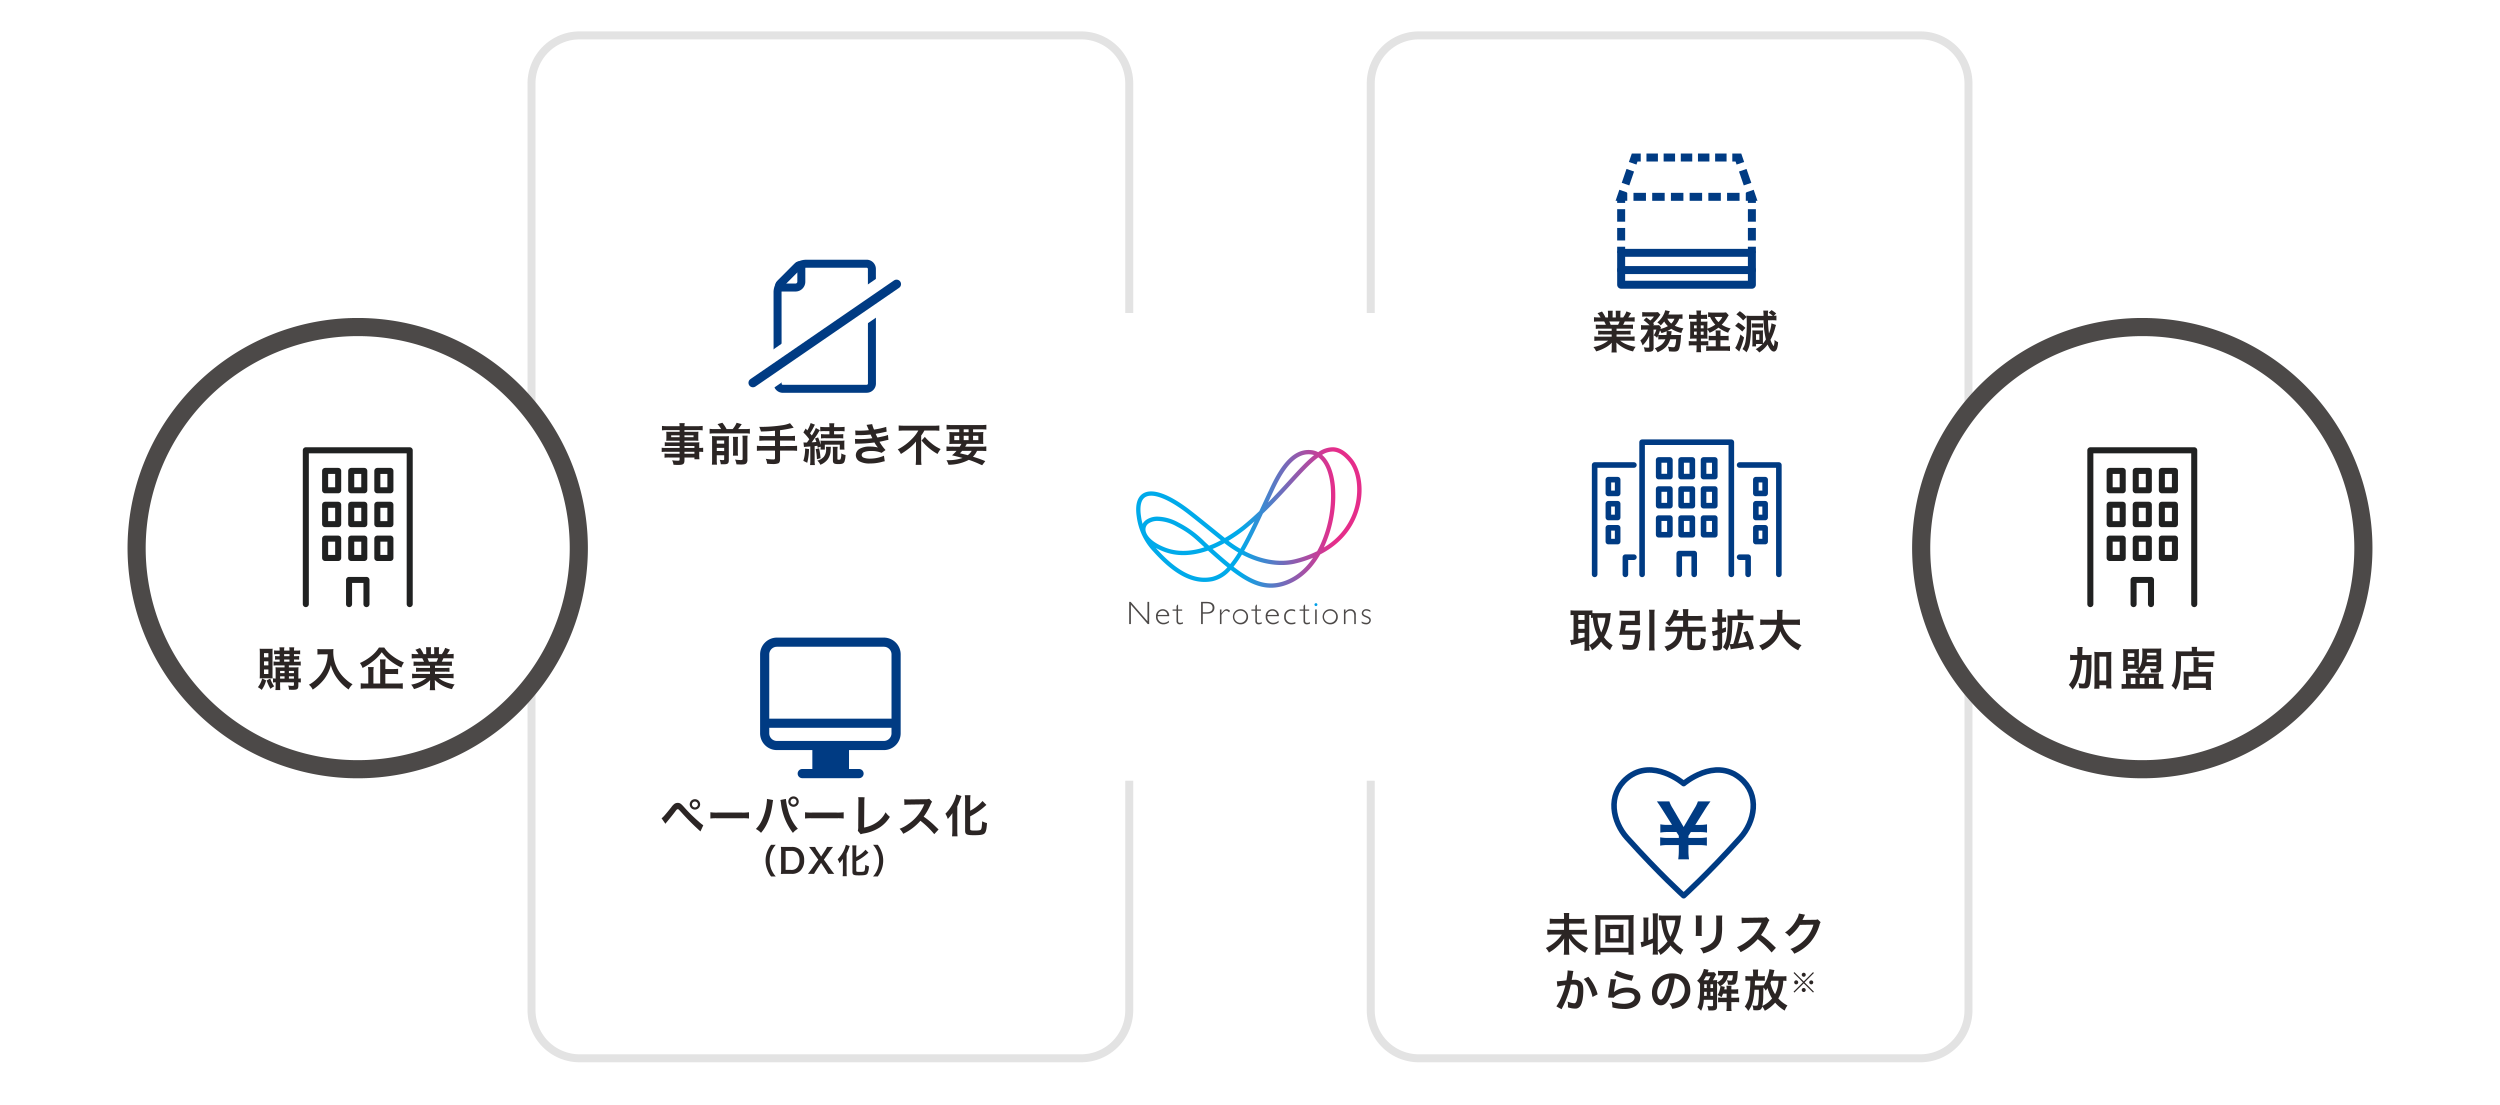 <svg xmlns="http://www.w3.org/2000/svg" xmlns:xlink="http://www.w3.org/1999/xlink" width="980" height="433" viewBox="0 0 980 433"><defs><linearGradient id="名称未設定グラデーション_7" x1="445.379" y1="202.861" x2="533.744" y2="202.861" gradientUnits="userSpaceOnUse"><stop offset="0.46" stop-color="#00aaea"/><stop offset="0.519" stop-color="#2496db"/><stop offset="0.698" stop-color="#8b5eb0"/><stop offset="0.822" stop-color="#cc3b95"/><stop offset="0.88" stop-color="#e52d8a"/></linearGradient></defs><g id="レイヤー_2" data-name="レイヤー 2"><g id="svg書き出し用"><rect width="980" height="433" fill="#fff"/><path d="M450.475,244.634h-.561l-6.6-7.6v7.6h-.675v-8.692h.573l6.589,7.6v-7.6h.676Z" fill="#4c4948"/><path d="M453.8,241.563a2.3,2.3,0,0,0,2.282,2.587,3.194,3.194,0,0,0,2.128-.854v.688a3.436,3.436,0,0,1-2.2.765,2.853,2.853,0,0,1-2.855-3.046,2.688,2.688,0,0,1,2.626-2.906,2.532,2.532,0,0,1,2.536,2.766Zm3.785-.5a1.752,1.752,0,0,0-1.809-1.67,1.919,1.919,0,0,0-1.9,1.67Z" fill="#4c4948"/><path d="M461.805,238.912h1.605v.5h-1.605v3.4c0,.981.012,1.338.854,1.338a2.165,2.165,0,0,0,1.045-.281v.587a2.911,2.911,0,0,1-.523.191,3.1,3.1,0,0,1-.663.1,1.213,1.213,0,0,1-1.325-1.224v-4.116h-1.542v-.5h1.542v-1.364l.42-.535h.192Z" fill="#4c4948"/><path d="M473.224,235.942c2.039,0,2.842,1.045,2.842,2.294,0,1.122-.65,2.332-2.906,2.332H471.5v4.066h-.675v-8.692Zm-1.721,4.066h1.619c1.618,0,2.218-.778,2.218-1.759,0-.943-.612-1.746-2.142-1.746H471.5Z" fill="#4c4948"/><path d="M481.8,240.046c-.548-.5-.829-.65-1.147-.65-.561,0-1.211.586-1.836,1.644v3.594h-.612v-5.722h.612v1.5h.026c.675-1.071,1.363-1.619,2-1.619a1.986,1.986,0,0,1,1.313.675Z" fill="#4c4948"/><path d="M486.341,244.749a2.977,2.977,0,1,1,2.906-2.97A2.876,2.876,0,0,1,486.341,244.749Zm0-5.353a2.38,2.38,0,1,0,2.256,2.383A2.263,2.263,0,0,0,486.341,239.4Z" fill="#4c4948"/><path d="M492.7,238.912H494.3v.5H492.7v3.4c0,.981.013,1.338.854,1.338a2.162,2.162,0,0,0,1.045-.281v.587a2.9,2.9,0,0,1-.522.191,3.1,3.1,0,0,1-.663.1,1.213,1.213,0,0,1-1.325-1.224v-4.116h-1.543v-.5h1.543v-1.364l.42-.535h.191Z" fill="#4c4948"/><path d="M496.8,241.563a2.3,2.3,0,0,0,2.281,2.587,3.2,3.2,0,0,0,2.129-.854v.688a3.44,3.44,0,0,1-2.2.765,2.853,2.853,0,0,1-2.855-3.046,2.688,2.688,0,0,1,2.625-2.906,2.532,2.532,0,0,1,2.537,2.766Zm3.785-.5a1.753,1.753,0,0,0-1.81-1.67,1.92,1.92,0,0,0-1.9,1.67Z" fill="#4c4948"/><path d="M507.688,239.753a3.381,3.381,0,0,0-1.491-.357,2.173,2.173,0,0,0-2.154,2.4,2.132,2.132,0,0,0,2.2,2.358,3.718,3.718,0,0,0,1.542-.331v.637a4.577,4.577,0,0,1-1.593.293,2.693,2.693,0,0,1-2.8-2.893,2.806,2.806,0,0,1,2.778-3.059,4.528,4.528,0,0,1,1.517.28Z" fill="#4c4948"/><path d="M511.593,238.912H513.2v.5h-1.606v3.4c0,.981.012,1.338.854,1.338a2.165,2.165,0,0,0,1.045-.281v.587a2.911,2.911,0,0,1-.523.191,3.1,3.1,0,0,1-.663.1,1.213,1.213,0,0,1-1.325-1.224v-4.116h-1.542v-.5h1.542v-1.364l.42-.535h.192Z" fill="#4c4948"/><path d="M516.156,244.634h-.611v-5.722h.611Z" fill="#4c4948"/><path d="M521.512,244.749a2.977,2.977,0,1,1,2.906-2.97A2.876,2.876,0,0,1,521.512,244.749Zm0-5.353a2.38,2.38,0,1,0,2.256,2.383A2.263,2.263,0,0,0,521.512,239.4Z" fill="#4c4948"/><path d="M527.433,239.906h.025a2.053,2.053,0,0,1,1.887-1.109,2.079,2.079,0,0,1,2.128,2.345v3.492h-.612v-3.263c0-1.287-.548-1.975-1.555-1.975a2.08,2.08,0,0,0-1.873,1.223v4.015h-.612v-5.722h.612Z" fill="#4c4948"/><path d="M537.185,239.944a2.7,2.7,0,0,0-1.568-.586,1.1,1.1,0,0,0-1.223.968c0,1.377,2.969.854,2.969,2.842a1.718,1.718,0,0,1-1.873,1.581,3.218,3.218,0,0,1-1.721-.523v-.6a3.762,3.762,0,0,0,1.8.523,1.076,1.076,0,0,0,1.211-.994c0-1.364-2.969-.956-2.969-2.791a1.708,1.708,0,0,1,1.848-1.568,2.966,2.966,0,0,1,1.529.484Z" fill="#4c4948"/><path d="M516.422,237.013a.572.572,0,1,1-.571-.572A.571.571,0,0,1,516.422,237.013Z" fill="#009fe8"/><path d="M498.2,230.4c-5.173,0-10.035-2.529-15.767-6.978a13.25,13.25,0,0,1-7.038,4.387c-7.439,1.478-14.825-2.193-23.241-11.549a24.324,24.324,0,0,1-6.545-13.659h0c-.883-5.852.9-8.238,2.561-9.209,3.626-2.127,10.207.258,18.53,6.716,2.647,2.053,4.964,3.929,7.9,6.3,1.6,1.291,3.388,2.741,5.538,4.467a59.892,59.892,0,0,0,6.794-4.608c2.4-1.95,4.634-3.935,6.724-5.917q.689-1.476,1.4-3.009,1.368-2.945,2.838-6.08c2.421-5.146,4.66-8.667,7.044-11.082,2.844-2.88,5.839-4.1,9.164-3.725a7.45,7.45,0,0,1,2.621.8,10.112,10.112,0,0,1,5.806-1.935c2.631.075,5.11,1.585,7.577,4.618,3.167,3.892,5.182,12.127,2.123,21.013-2.872,8.34-8.846,13.368-14.708,16.39-4.476,7.811-10.062,10.987-14.2,12.258A17.323,17.323,0,0,1,498.2,230.4Zm-14.661-8.253c7.091,5.487,12.724,7.855,19.281,5.84,3.443-1.057,7.968-3.55,11.9-9.344a44.677,44.677,0,0,1-7.29,2.331c-2.575.588-10.549,1.708-20.581-3.581A43.635,43.635,0,0,1,483.542,222.15ZM453.1,214.788q.151.174.309.348c10.483,11.653,17.382,11.873,21.66,11.023a11.574,11.574,0,0,0,6.052-3.775q-1.489-1.2-3.066-2.56c-1.792-1.54-3.257-2.847-4.5-3.98-6.518,2.272-12.439,2.368-17.632.279A24.9,24.9,0,0,1,453.1,214.788Zm22.226.389c1.093.986,2.349,2.1,3.827,3.368q1.589,1.367,3.077,2.569a41.125,41.125,0,0,0,3.154-4.53,46.913,46.913,0,0,1-5.4-3.67,41.058,41.058,0,0,1-4.109,2.037Q475.6,215.067,475.327,215.177Zm12.387.77c9.481,4.976,16.932,3.937,19.343,3.387a41.829,41.829,0,0,0,9.248-3.266q.809-1.457,1.559-3.141a46.414,46.414,0,0,0,3.771-22.109c-.522-5.593-2.268-9.655-4.846-11.541-3.116,2.275-6.565,6.055-10.518,10.387-3.2,3.506-6.915,7.579-11.216,11.68C492.454,206.917,490.078,211.869,487.714,215.947Zm-33.833-11.738a6.26,6.26,0,0,0-3.516.907,2.819,2.819,0,0,0-1.319,2.717c.1.909.926,4.081,7.5,6.727,4.573,1.84,9.8,1.831,15.581-.018l-.955-.883c-3.566-3.3-5.194-4.809-9.954-7.321A16.068,16.068,0,0,0,453.881,204.209ZM481.561,212a44.781,44.781,0,0,0,4.685,3.134c1.786-3.086,3.6-6.716,5.522-10.762q-1.824,1.62-3.773,3.208A58.749,58.749,0,0,1,481.561,212Zm36.7-33.7c2.706,2.3,4.511,6.614,5.047,12.361a48.194,48.194,0,0,1-3.908,22.95q-.225.507-.456.994a26.676,26.676,0,0,0,11.686-14.2c2.061-5.987,2.092-14.573-1.836-19.4-2.14-2.63-4.206-3.937-6.318-4A8.02,8.02,0,0,0,518.266,178.3ZM453.84,202.514a18.026,18.026,0,0,1,8.168,2.333,39.862,39.862,0,0,1,10.313,7.575c.5.461,1.031.955,1.614,1.489q.642-.243,1.291-.514a36.942,36.942,0,0,0,3.334-1.622c-1.922-1.545-3.553-2.865-5.019-4.051-2.927-2.368-5.238-4.239-7.871-6.282-7.517-5.832-13.739-8.3-16.645-6.593-2.186,1.282-2.156,4.788-1.746,7.5a25.937,25.937,0,0,0,.6,3.026,4.81,4.81,0,0,1,1.537-1.657A7.777,7.777,0,0,1,453.84,202.514Zm59.136-24.433c-4.842,0-9.061,4.348-13.558,13.9q-1.209,2.57-2.343,5.017c2.882-2.918,5.5-5.783,7.951-8.474,3.828-4.194,7.081-7.758,10.1-10.124a5.825,5.825,0,0,0-1.213-.27A8.494,8.494,0,0,0,512.976,178.081Z" fill="url(#名称未設定グラデーション_7)"/><g opacity="0.2"><path d="M442.663,306.036v90.025a18.84,18.84,0,0,1-18.785,18.785H227.142a18.841,18.841,0,0,1-18.785-18.785V32.664a18.841,18.841,0,0,1,18.785-18.785H423.878a18.84,18.84,0,0,1,18.785,18.785V122.69" fill="none" stroke="#727171" stroke-miterlimit="10" stroke-width="3.131"/></g><g opacity="0.2"><path d="M537.337,122.69V32.664a18.84,18.84,0,0,1,18.785-18.785H752.858a18.841,18.841,0,0,1,18.785,18.785v363.4a18.841,18.841,0,0,1-18.785,18.785H556.122a18.84,18.84,0,0,1-18.785-18.785V306.036" fill="none" stroke="#727171" stroke-miterlimit="10" stroke-width="3.131"/></g><path d="M618.933,360.217a12.259,12.259,0,0,0,2.138-.123v2.049a13.265,13.265,0,0,0-2.121-.1h-3.87v2.456h4.842a15.9,15.9,0,0,0,2.138-.107v2.05a17.857,17.857,0,0,0-2.138-.105h-3.958a14.453,14.453,0,0,0,6.609,5.265,10.064,10.064,0,0,0-1.2,1.908,17.619,17.619,0,0,1-3.657-2.562,12.528,12.528,0,0,1-2.685-3.163c.035,1.008.052,1.29.052,1.643v2.916a12.748,12.748,0,0,0,.124,1.909h-2.226a11.574,11.574,0,0,0,.124-1.891v-2.845c0-.584,0-.831.053-1.661a13.181,13.181,0,0,1-2.474,2.95,17.725,17.725,0,0,1-3.5,2.6,9.07,9.07,0,0,0-1.219-1.784,16.119,16.119,0,0,0,4.081-2.757,15.477,15.477,0,0,0,2.174-2.526h-3.569a18.78,18.78,0,0,0-2.12.105v-2.05a17.15,17.15,0,0,0,2.1.107H613.1v-2.456h-3.464a14.314,14.314,0,0,0-2.138.1v-2.049a13.258,13.258,0,0,0,2.12.123H613.1V359.14a6.618,6.618,0,0,0-.089-1.255h2.156a6.157,6.157,0,0,0-.089,1.273v1.059Z" fill="#2b2524"/><path d="M638.371,374.265v-.971H627.364v.971h-2.05a19.546,19.546,0,0,0,.106-2.3V360.783a19.014,19.014,0,0,0-.106-2.12,17.971,17.971,0,0,0,2.067.088h10.955a18.641,18.641,0,0,0,2.1-.088,18.127,18.127,0,0,0-.106,2.12v11.2a17.827,17.827,0,0,0,.106,2.279Zm-11.007-2.721h11.007V360.518H627.364Zm7.368-9.011a14.79,14.79,0,0,0,1.714-.071,11.25,11.25,0,0,0-.071,1.414V368.1a11.447,11.447,0,0,0,.071,1.414,15.57,15.57,0,0,0-1.714-.071h-3.764a14.18,14.18,0,0,0-1.714.071,12.017,12.017,0,0,0,.07-1.414v-4.222a12.028,12.028,0,0,0-.07-1.414,14.6,14.6,0,0,0,1.714.071Zm-3.552,5.247H634.5v-3.587H631.18Z" fill="#2b2524"/><path d="M646.131,368.557c.725-.264.954-.335,1.8-.671v-7.828a13.579,13.579,0,0,0-.107-2.031h2.121a13.181,13.181,0,0,0-.106,2.031v12.493a10.265,10.265,0,0,0,1.891-1.4,13.5,13.5,0,0,0,1.943-2.138c-1.36-2.244-2-4.382-2.491-8.287a5.579,5.579,0,0,0-.919.088v-2a14.164,14.164,0,0,0,1.855.105h5.443a12.427,12.427,0,0,0,1.413-.07c-.035.212-.035.212-.088.636a23.268,23.268,0,0,1-2.916,9.471,14.337,14.337,0,0,0,3.888,3.3,8.993,8.993,0,0,0-1.008,1.98,19.19,19.19,0,0,1-4.029-3.587,15.881,15.881,0,0,1-3.94,3.692,4.556,4.556,0,0,0-1.042-1.679,12.588,12.588,0,0,0,.106,1.538h-2.121a13.729,13.729,0,0,0,.107-2.032v-2.473c-.99.406-2.227.882-3.623,1.36-.371.123-.459.159-.83.3l-.354-2.031a8.714,8.714,0,0,0,1.149-.248V361.7a13.6,13.6,0,0,0-.106-2.032h2.067a13.188,13.188,0,0,0-.106,2.032ZM653,360.73a23.479,23.479,0,0,0,.513,3.057,13.105,13.105,0,0,0,1.272,3.445,18.475,18.475,0,0,0,1.944-6.5Z" fill="#2b2524"/><path d="M667.124,358.875a8.942,8.942,0,0,0-.071,1.59v4.876a8.5,8.5,0,0,0,.071,1.556H664.7a12.751,12.751,0,0,0,.088-1.591v-4.859a11.188,11.188,0,0,0-.07-1.59Zm8.022.017a8.382,8.382,0,0,0-.088,1.644v2.386a20.939,20.939,0,0,1-.459,5.353,6.77,6.77,0,0,1-3.482,4.117,14.94,14.94,0,0,1-3.445,1.361,6.033,6.033,0,0,0-1.237-2.1,9.525,9.525,0,0,0,3.816-1.414c1.661-1.095,2.244-2.173,2.439-4.5.071-.761.089-1.538.089-2.951v-2.209a9.26,9.26,0,0,0-.089-1.679Z" fill="#2b2524"/><path d="M694.461,373.381a34.014,34.014,0,0,0-5.424-5.248,21,21,0,0,1-6.732,5.107,7.084,7.084,0,0,0-1.432-1.961,14.568,14.568,0,0,0,3.534-1.943,17.032,17.032,0,0,0,5.938-7.193l.194-.459c-.283.018-.283.018-5.848.107a13.908,13.908,0,0,0-1.927.14l-.07-2.261a7.753,7.753,0,0,0,1.554.106h.425l6.22-.089a3.814,3.814,0,0,0,1.572-.194l1.166,1.2a3.415,3.415,0,0,0-.565.954,23.4,23.4,0,0,1-2.757,4.877,27.41,27.41,0,0,1,3.269,2.562c.442.388.442.388,2.579,2.456Z" fill="#2b2524"/><path d="M713.689,361.49a3.329,3.329,0,0,0-.442,1.06,18.314,18.314,0,0,1-3.623,6.821,17.844,17.844,0,0,1-6.29,4.488,5.422,5.422,0,0,0-1.5-1.855,15.927,15.927,0,0,0,3.87-2.085,13.993,13.993,0,0,0,5.16-7.457l-5.319.088a17.3,17.3,0,0,1-4.135,4.524,4.69,4.69,0,0,0-1.713-1.52,13.607,13.607,0,0,0,4.576-5.125,6.593,6.593,0,0,0,.9-2.332l2.421.478a3.561,3.561,0,0,0-.3.547,3.947,3.947,0,0,0-.229.5l-.23.46a4.093,4.093,0,0,1-.283.564c.23-.017.513-.035.849-.035l3.869-.053a3.138,3.138,0,0,0,1.29-.176Z" fill="#2b2524"/><path d="M616.786,380.629a4.064,4.064,0,0,0-.141.547c-.035.23-.053.319-.107.6-.052.371-.052.371-.3,1.7-.072.389-.072.425-.124.655.512-.036.759-.053,1.1-.053a3.42,3.42,0,0,1,2.615.936c.6.671.831,1.52.831,3.127,0,3.039-.513,5.46-1.361,6.432a2.239,2.239,0,0,1-1.961.8,8.572,8.572,0,0,1-2.721-.513c.017-.353.035-.6.035-.777a6.593,6.593,0,0,0-.177-1.5,7.308,7.308,0,0,0,2.58.688c.513,0,.795-.335,1.061-1.2a15.729,15.729,0,0,0,.459-4.028c0-1.626-.407-2.1-1.8-2.1-.353,0-.618.019-1.025.054a37.277,37.277,0,0,1-1.078,3.834,37.708,37.708,0,0,1-2.12,4.965l-.264.53c-.054.107-.054.124-.142.3l-2.05-1.131a19.33,19.33,0,0,0,1.838-3.322,30,30,0,0,0,1.714-5,31.411,31.411,0,0,0-3.163.565l-.212-2.085c.653,0,2.792-.212,3.764-.353a27.173,27.173,0,0,0,.459-3.57v-.336Zm5.849,2.261a17.156,17.156,0,0,1,3.64,6.892l-2.015,1.024a15.908,15.908,0,0,0-1.413-4.01,11.462,11.462,0,0,0-2.032-3.022Z" fill="#2b2524"/><path d="M633.557,383.933a37.251,37.251,0,0,0-.8,4.347c-.035.247-.035.247-.089.513l.036.035a8.378,8.378,0,0,1,5.354-1.679c3,0,4.982,1.484,4.982,3.746a4.3,4.3,0,0,1-1.819,3.41,7.637,7.637,0,0,1-4.665,1.2,16.238,16.238,0,0,1-4.506-.618,7.851,7.851,0,0,0-.265-2.279,14.261,14.261,0,0,0,4.753.884c2.491,0,4.223-1.043,4.223-2.545,0-1.184-1.113-1.891-2.985-1.891a8.049,8.049,0,0,0-4.4,1.29,3.883,3.883,0,0,0-.795.76l-2.226-.07c.052-.319.052-.39.141-1.061.142-1.1.424-3.056.742-5.141a7.237,7.237,0,0,0,.106-1.026Zm.229-3.464a26.514,26.514,0,0,0,6.591,1.962l-.724,2.033a32.058,32.058,0,0,1-6.891-2.209Z" fill="#2b2524"/><path d="M654.621,390.771c-1.006,2.279-2.137,3.322-3.587,3.322-2.013,0-3.462-2.049-3.462-4.894a7.592,7.592,0,0,1,1.943-5.142,7.93,7.93,0,0,1,6.079-2.474c4.24,0,7,2.58,7,6.555a6.809,6.809,0,0,1-4.294,6.591,11.518,11.518,0,0,1-2.774.742,5.652,5.652,0,0,0-1.077-2.067,9.384,9.384,0,0,0,3.515-.972,4.946,4.946,0,0,0,2.456-4.417,4.379,4.379,0,0,0-2.173-3.923,3.851,3.851,0,0,0-1.785-.53A25.538,25.538,0,0,1,654.621,390.771Zm-2.6-6.325a5.912,5.912,0,0,0-2.4,4.77c0,1.45.619,2.6,1.4,2.6.583,0,1.184-.742,1.82-2.262a23.254,23.254,0,0,0,1.467-5.972A4.486,4.486,0,0,0,652.025,384.446Z" fill="#2b2524"/><path d="M672.735,381.971a8.928,8.928,0,0,0-.531.991c-.176.317-.476.865-.742,1.29a13.672,13.672,0,0,0,1.679-.072c-.035.3-.035.407-.053.9a4.91,4.91,0,0,0,1.7-1.166,2.86,2.86,0,0,0,.76-1.609h-.5a11.065,11.065,0,0,0-1.572.089v-1.855a10.72,10.72,0,0,0,1.855.105h4.347a12.922,12.922,0,0,0,1.572-.07c-.052.388-.088.9-.159,1.908a7.548,7.548,0,0,1-.653,2.969c-.3.441-.707.583-1.8.583-.282,0-.282,0-1.289-.035a4.633,4.633,0,0,0-.407-1.749,7.494,7.494,0,0,0,1.361.176c.459,0,.636-.089.724-.353a10.015,10.015,0,0,0,.265-1.768h-1.873a5.4,5.4,0,0,1-1.007,2.491,5.863,5.863,0,0,1-1.944,1.7l1.644.353c-.16.725-.16.725-.212.991h.954V387.7a6.921,6.921,0,0,0-.107-1.29h2c-.035.441-.052.83-.052,1.29v.142h1.095a7.97,7.97,0,0,0,1.573-.107v1.856a12.344,12.344,0,0,0-1.573-.072H678.69v1.591h1.36a11.343,11.343,0,0,0,1.7-.089v1.873a13.456,13.456,0,0,0-1.661-.07H678.69v1.767a9.671,9.671,0,0,0,.1,1.732h-2.05a11.749,11.749,0,0,0,.107-1.732v-1.767h-1.767a10.431,10.431,0,0,0-1.591.088v-1.891a10.4,10.4,0,0,0,1.609.089h1.749v-1.591H675.42a10.091,10.091,0,0,1-.565,1.362,6.641,6.641,0,0,0-1.573-.814,7.311,7.311,0,0,0,.937-2.332,9.251,9.251,0,0,0,.194-1.166.09.09,0,0,0-.017-.053l-.195.123a5.334,5.334,0,0,0-1.113-1.466v9.347c0,1.255-.5,1.59-2.3,1.59-.194,0-.5,0-1.1-.018a6.011,6.011,0,0,0-.407-1.766,14.146,14.146,0,0,0,1.485.124c.583,0,.742-.089.742-.371V391.92h-3.623a10.847,10.847,0,0,1-1.06,4.329,6.735,6.735,0,0,0-1.467-1.378c.867-1.537,1.061-3.111,1.061-8.235v-.971a5.428,5.428,0,0,0-1.167-1.2,7.492,7.492,0,0,0,2-2.74,6.585,6.585,0,0,0,.653-1.908l1.873.354c-.087.194-.087.194-.371.954H671a3.61,3.61,0,0,0,.919-.071Zm-3.075,2.281a13.112,13.112,0,0,0,.813-1.556h-1.732a14.041,14.041,0,0,1-.918,1.556h1.837Zm-.6,6.13v-1.589h-1.043v.688c-.018.513-.018.619-.018.9Zm-1.008-4.558v1.5h1.008v-1.5Zm3.464,0H670.49v1.5h1.026Zm0,2.969H670.49v1.589h1.026Z" fill="#2b2524"/><path d="M700.284,384.534a8.462,8.462,0,0,0-1.254-.088,14.277,14.277,0,0,1-1.944,6.926,11.585,11.585,0,0,0,3.605,2.774,7.172,7.172,0,0,0-1.078,2.015,14.281,14.281,0,0,1-3.747-3.128,14.181,14.181,0,0,1-4.063,3.2,6.961,6.961,0,0,0-1.008-1.679c-.352,1.2-.795,1.485-2.3,1.485-.264,0-.653-.018-1.183-.071a6.466,6.466,0,0,0-.336-1.873,5.119,5.119,0,0,0,1.2.16c.688,0,.83-.089.954-.548a27.451,27.451,0,0,0,.335-5.726h-1.7c-.353,4.347-.954,6.414-2.456,8.322a5.333,5.333,0,0,0-1.378-1.713,9.591,9.591,0,0,0,1.89-5.16,38.329,38.329,0,0,0,.3-5.018h-.283a12.716,12.716,0,0,0-1.643.071V382.59a12.375,12.375,0,0,0,1.82.106h1.2v-1.077a8.155,8.155,0,0,0-.107-1.573h2.12a7.946,7.946,0,0,0-.105,1.554v1.1h1.007a11.258,11.258,0,0,0,1.679-.088v1.856c-.566-.036-1.079-.054-1.644-.054h-2.19c-.037.866-.072,1.484-.089,1.855h1.962a9.387,9.387,0,0,0,1.43-.052v.124a12.726,12.726,0,0,0,1.891-4.224,9.91,9.91,0,0,0,.406-2.191l2.015.335a5.127,5.127,0,0,0-.195.707c-.088.336-.335,1.308-.477,1.767h3.446a18.22,18.22,0,0,0,1.908-.088Zm-5.636,6.855a16.229,16.229,0,0,1-1.767-4.046c-.23.336-.336.513-.707.99a5.585,5.585,0,0,0-.919-1.219c-.017,1.679-.035,2.792-.053,3.321a21.478,21.478,0,0,1-.353,3.87A10.691,10.691,0,0,0,694.648,391.389Zm-.3-6.943c-.177.459-.212.512-.335.812a13.176,13.176,0,0,0,1.819,4.454,11.906,11.906,0,0,0,1.326-5.266Z" fill="#2b2524"/><path d="M710.719,381.073l.329.34-3.656,3.676,3.656,3.657-.329.34-3.657-3.625-3.646,3.625-.34-.34,3.657-3.657-3.657-3.676.34-.34,3.646,3.656ZM704.9,385.08a.786.786,0,0,1-.784.793.8.8,0,0,1-.792-.793.788.788,0,0,1,1.576,0Zm2.945,3.007a.8.8,0,0,1-.783.793.795.795,0,0,1-.072-1.586.039.039,0,0,1,.031.01c.011.01.011.01.02.01l.021-.02A.785.785,0,0,1,707.845,388.087Zm.011-5.984a.785.785,0,0,1-.783.793.788.788,0,1,1,0-1.576A.784.784,0,0,1,707.856,382.1Zm2.934,2.986a.783.783,0,1,1-.782-.782A.782.782,0,0,1,710.79,385.089Z" fill="#2b2524"/><path d="M623,253.178a12.108,12.108,0,0,0,.106,1.909h-2.068a15.246,15.246,0,0,0,.107-1.909v-1.643c-1.767.53-2.969.848-3.764,1.007a9.85,9.85,0,0,0-1.413.371l-.5-2.014a8.519,8.519,0,0,0,1.36-.177v-9.647c-.6.017-.8.035-1.183.07v-1.908a14.344,14.344,0,0,0,1.59.088h5.389a10.662,10.662,0,0,0,1.608-.088v1.1c.318.017.689.035,1.131.035h4.629a12.483,12.483,0,0,0,1.432-.089c-.036.23-.071.583-.124,1.113a20.814,20.814,0,0,1-2.526,8.394,10.574,10.574,0,0,0,3.41,3.109,9.914,9.914,0,0,0-1.061,1.98,13.051,13.051,0,0,1-3.5-3.34,13.848,13.848,0,0,1-3.551,3.357A7.547,7.547,0,0,0,623,252.93Zm-4.311-10.16h2.456v-1.943h-2.456Zm0,3.463h2.456V244.59h-2.456Zm0,3.888a24.43,24.43,0,0,0,2.456-.566v-1.714h-2.456ZM623,252.9a10.873,10.873,0,0,0,3.535-3.109,16.609,16.609,0,0,1-1.308-3.163,22.277,22.277,0,0,1-.814-4.471c-.335.018-.459.035-.742.071v-1.131a6.334,6.334,0,0,0-.671-.017Zm3.216-10.761a16.665,16.665,0,0,0,1.467,5.8,18.088,18.088,0,0,0,1.661-5.8Z" fill="#2b2524"/><path d="M641.571,247.135a10.812,10.812,0,0,0,1.449-.071c-.036.354-.054.478-.071.937a14.9,14.9,0,0,1-1.042,5.531c-.443.883-1.2,1.183-2.9,1.183-.83,0-1.66-.052-2.791-.159a7.922,7.922,0,0,0-.46-2.014,19.083,19.083,0,0,0,3.269.336c.689,0,.99-.106,1.149-.442a10.449,10.449,0,0,0,.706-3.6H636c-.494,0-.9.017-1.306.052a26.46,26.46,0,0,0,.847-5.619,9.648,9.648,0,0,0,1.378.072h3.941V241.18h-4.153a15.164,15.164,0,0,0-1.855.107v-1.962a14.46,14.46,0,0,0,1.873.106h4.435a15.727,15.727,0,0,0,1.714-.071c-.035.442-.053.849-.053,1.432v2.9c0,.583.018.954.053,1.379-.441-.035-1.007-.054-1.572-.054h-3.941c-.106.76-.211,1.362-.371,2.121Zm7.067-8.128a12.343,12.343,0,0,0-.106,1.961v11.75a16.153,16.153,0,0,0,.106,2.262H646.4a16.44,16.44,0,0,0,.123-2.262v-11.75a10.741,10.741,0,0,0-.123-1.961Z" fill="#2b2524"/><path d="M656.2,243.283a14.548,14.548,0,0,1-1.8,2.209,7.2,7.2,0,0,0-1.5-1.308,10.035,10.035,0,0,0,2.314-2.9,8.008,8.008,0,0,0,.866-2.333l2.032.477-.336.778c-.353.866-.37.919-.53,1.255h2.527v-.937a12.967,12.967,0,0,0-.106-1.732h2.191a10.137,10.137,0,0,0-.106,1.732v.937h3.71a13.85,13.85,0,0,0,1.908-.107v2.032a13.706,13.706,0,0,0-1.908-.106h-3.71V245.7h4.912a14.346,14.346,0,0,0,1.979-.106v2.085a15.075,15.075,0,0,0-1.979-.106h-3.392v5c0,.388.212.459,1.307.459,1.219,0,1.608-.088,1.8-.371a6.232,6.232,0,0,0,.354-2.686,6.578,6.578,0,0,0,1.908.689c-.142,1.873-.336,2.721-.725,3.269a1.832,1.832,0,0,1-1.2.76,14.457,14.457,0,0,1-2.456.159c-2.3,0-2.845-.283-2.845-1.432v-5.848h-1.979a9.682,9.682,0,0,1-.424,2.739,6.855,6.855,0,0,1-2.757,3.587,11.238,11.238,0,0,1-2.685,1.343,7.98,7.98,0,0,0-1.131-1.821,7.456,7.456,0,0,0,3.923-2.3,4.881,4.881,0,0,0,1.024-2.4c.036-.3.054-.406.106-1.148h-2.668a14.945,14.945,0,0,0-1.961.106V245.6a14.225,14.225,0,0,0,1.961.106h4.948v-2.421Z" fill="#2b2524"/><path d="M672.479,243.743a8.236,8.236,0,0,0-1.273.088V241.94a8.251,8.251,0,0,0,1.308.107h.725V240.6a9.816,9.816,0,0,0-.106-1.8h2.049a11.8,11.8,0,0,0-.088,1.785v1.467h.6a4.721,4.721,0,0,0,.936-.072V243.8a8.158,8.158,0,0,0-.936-.053h-.6v2.668c.406-.124.707-.23,1.484-.531v1.732c-.318.106-.812.3-1.484.548v5.089c0,.848-.229,1.272-.812,1.519a4.129,4.129,0,0,1-1.733.212c-.282,0-.459,0-.883-.017a6.215,6.215,0,0,0-.406-1.838,12.061,12.061,0,0,0,1.378.106c.5,0,.6-.088.6-.513V248.76c-.848.266-1.219.407-1.785.637l-.388-1.944a11.538,11.538,0,0,0,2.173-.477v-3.233Zm11.026.529a7.668,7.668,0,0,0-.283,1.1,67.1,67.1,0,0,1-1.873,6.856,34.7,34.7,0,0,0,3.534-.619,30.049,30.049,0,0,0-1.537-3.745l1.7-.565a35.623,35.623,0,0,1,2.527,6.873l-1.749.707c-.212-.795-.266-.99-.424-1.609a52.584,52.584,0,0,1-5.885,1.061c-.565.088-.583.088-.812.141a2.455,2.455,0,0,0-.248.071l-.371-2.015a10.982,10.982,0,0,1-1.148,2.51,8.288,8.288,0,0,0-1.556-1.344,9.463,9.463,0,0,0,1.273-2.968,31.652,31.652,0,0,0,.583-6.979c0-1.238-.035-1.908-.088-2.492a12.114,12.114,0,0,0,1.766.088H681.1v-1.06a6.1,6.1,0,0,0-.107-1.36h2.12a7.019,7.019,0,0,0-.087,1.342v1.078H685.5a12.561,12.561,0,0,0,1.821-.106v1.908c-.583-.052-1.184-.088-1.821-.088h-6.414c-.017,4.594-.3,7.227-.989,9.418a2.736,2.736,0,0,0,.336.018c.194,0,.618-.035,1.024-.07a48.678,48.678,0,0,0,1.378-5.037,23.544,23.544,0,0,0,.548-3.569Z" fill="#2b2524"/><path d="M698.791,244.909a12.15,12.15,0,0,0,7.422,7.986,7.282,7.282,0,0,0-1.29,2.032,14.322,14.322,0,0,1-4.364-3.233,13.271,13.271,0,0,1-2.669-4.276,10.666,10.666,0,0,1-2.88,4.735,13.063,13.063,0,0,1-4.223,2.774,6.942,6.942,0,0,0-1.237-1.855,12.67,12.67,0,0,0,2.862-1.5,8.978,8.978,0,0,0,3.976-6.661h-4.17a13.337,13.337,0,0,0-2.208.124v-2.244a14.026,14.026,0,0,0,2.226.123h4.329c.036-.883.053-1.166.053-2.085a11.752,11.752,0,0,0-.124-1.767h2.332a13.4,13.4,0,0,0-.123,2.068c0,.724-.017,1.13-.035,1.784h4.682a14.756,14.756,0,0,0,2.226-.123v2.244a15.621,15.621,0,0,0-2.209-.124Z" fill="#2b2524"/><path d="M627.365,128.839a13.248,13.248,0,0,0-1.821.088v-1.678a16.045,16.045,0,0,0,1.821.071H629.5c-.264-.565-.459-.972-.653-1.308h-1.908c-.867,0-1.538.035-2.1.088v-1.766a15.122,15.122,0,0,0,2.015.1h.565a7.5,7.5,0,0,0-1.2-1.642l1.767-.672a12.56,12.56,0,0,1,1.36,2.314h1.008v-1.254a9.836,9.836,0,0,0-.089-1.379h1.926a12.005,12.005,0,0,0-.053,1.308v1.325h1.255v-1.325a12.361,12.361,0,0,0-.054-1.308h1.927a9.149,9.149,0,0,0-.089,1.379v1.254h1.113a9.447,9.447,0,0,0,1.273-2.367l1.82.671c-.425.707-.707,1.148-1.1,1.7h.5a14.478,14.478,0,0,0,2-.1V126.1c-.548-.053-1.238-.088-2.1-.088h-1.767c-.335.707-.407.866-.654,1.308h2.05a16.21,16.21,0,0,0,1.819-.071v1.678a13.066,13.066,0,0,0-1.819-.088H633.69v.848h3.693a12.782,12.782,0,0,0,1.82-.088v1.59a13.09,13.09,0,0,0-1.82-.088H633.69v.883h4.93a15.764,15.764,0,0,0,2.138-.105v1.766a19.278,19.278,0,0,0-2.12-.105h-3.552a9.207,9.207,0,0,0,2.4,1.413,15.2,15.2,0,0,0,3.674,1.008,6.949,6.949,0,0,0-1.007,1.8,13.779,13.779,0,0,1-6.555-3.5,12.084,12.084,0,0,1,.053,1.254v.866a9.988,9.988,0,0,0,.124,1.785h-2.085a13.313,13.313,0,0,0,.105-1.8v-.849a11.681,11.681,0,0,1,.054-1.2,9.841,9.841,0,0,1-2.545,1.943,17.05,17.05,0,0,1-3.605,1.485,7.241,7.241,0,0,0-1.078-1.7,12.708,12.708,0,0,0,5.779-2.508h-3.287a19.61,19.61,0,0,0-2.138.105v-1.766a16.55,16.55,0,0,0,2.12.105h4.683V131.1h-3.5a12.81,12.81,0,0,0-1.8.088V129.6a12.507,12.507,0,0,0,1.8.088h3.5v-.848Zm6.926-1.519a10.258,10.258,0,0,0,.583-1.308h-4.029a11.076,11.076,0,0,1,.53,1.308Z" fill="#2b2524"/><path d="M651.45,133.009a9.318,9.318,0,0,0-1.4.071v-1.7c-.177.443-.248.566-.478,1.043a4.475,4.475,0,0,0-1.29-.971,9.4,9.4,0,0,0,1.008-2.244h-1.113l.035,7.156a1.561,1.561,0,0,1-.371,1.183,2.6,2.6,0,0,1-1.644.354c-.388,0-.936-.018-1.465-.053a5.018,5.018,0,0,0-.372-1.732,10.1,10.1,0,0,0,1.573.177c.476,0,.583-.071.565-.424l-.017-4.223a10.541,10.541,0,0,1-2.6,3.746,7.462,7.462,0,0,0-.884-1.927,9.687,9.687,0,0,0,2.986-4.257h-1.218a8.507,8.507,0,0,0-1.485.087v-1.873a9.5,9.5,0,0,0,1.59.089h1.768a19.058,19.058,0,0,0-2.351-2l1.1-1.059c.989.741,1.078.8,1.519,1.183a6.767,6.767,0,0,0,1.432-1.554h-3.075a12.754,12.754,0,0,0-1.52.07v-1.82a13.781,13.781,0,0,0,1.661.071h3.022a12.746,12.746,0,0,0,1.5-.054l.954,1.026c-.07.087-.212.264-.389.511a17.308,17.308,0,0,1-2.473,2.775c.159.176.229.229.388.423l-.388.425h1.06a11.354,11.354,0,0,0,1.289-.053l.76.936a3.408,3.408,0,0,0-.212.548,11.26,11.26,0,0,0,2.9-1.095,7.978,7.978,0,0,1-1.45-1.82,14.837,14.837,0,0,1-1.36,1.555,5.822,5.822,0,0,0-1.343-1.2,9.046,9.046,0,0,0,2.633-3.41,5.006,5.006,0,0,0,.441-1.343l1.838.353a5.207,5.207,0,0,0-.265.619c-.088.23-.158.389-.3.689h3.657a16.532,16.532,0,0,0,1.873-.088v1.8a8.846,8.846,0,0,0-1.272-.071,7.789,7.789,0,0,1-1.749,2.775,11.771,11.771,0,0,0,3.392.989,6.412,6.412,0,0,0-.812,1.838,13.284,13.284,0,0,1-3.976-1.644,9.685,9.685,0,0,1-1.643.9l1.8.017a1.071,1.071,0,0,0-.018.23c-.018.089-.035.194-.053.318,0,.088-.017.123-.035.282-.018.248-.053.371-.089.69h2.51A8.026,8.026,0,0,0,659,131.26a6.635,6.635,0,0,0-.07.778,21.606,21.606,0,0,1-.618,4.434c-.354,1.078-.814,1.361-2.192,1.361a17.517,17.517,0,0,1-1.873-.123,5.924,5.924,0,0,0-.406-1.838,11.179,11.179,0,0,0,2.032.247c.566,0,.743-.212.937-1.114a12.823,12.823,0,0,0,.229-2h-2.315c-.76,2.421-2.155,3.87-4.947,5.089a7.154,7.154,0,0,0-1.1-1.572c2.262-.849,3.429-1.838,4.135-3.517Zm1.8-1.678a12.205,12.205,0,0,0,.088-1.326.357.357,0,0,0-.017-.141c-.671.283-1.042.406-2.015.725a6.193,6.193,0,0,0-.583-1.061c-.23.742-.371,1.113-.618,1.75a12.574,12.574,0,0,0,1.449.053Zm.354-6.4a6.206,6.206,0,0,0,1.519,1.908,4.905,4.905,0,0,0,1.254-1.908Z" fill="#2b2524"/><path d="M666.755,136.367a10.9,10.9,0,0,0,.106,1.7h-1.909a12.191,12.191,0,0,0,.107-1.785v-.919h-1.4a8.714,8.714,0,0,0-1.66.106V133.68a10.169,10.169,0,0,0,1.66.089h1.4v-1.043h-.777c-.778,0-1.184.018-1.8.054.053-.6.071-1.185.071-2.032v-2.792a18.714,18.714,0,0,0-.071-1.909c.5.036.9.053,1.8.053h.777v-1.113h-1.308a14.945,14.945,0,0,0-1.661.071v-1.75a8.313,8.313,0,0,0,1.661.107h1.308a8.4,8.4,0,0,0-.107-1.679h1.909a7.765,7.765,0,0,0-.106,1.679h.76a8.414,8.414,0,0,0,1.661-.107v1.75a13.218,13.218,0,0,0-1.661-.071h-.76V126.1h.972c.866,0,1.183-.017,1.608-.053-.036.459-.053.8-.053,1.8v.989a12.493,12.493,0,0,0,3.11-1.573,10.732,10.732,0,0,1-2.032-3.021,6.643,6.643,0,0,0-.778.053v-1.873a11.219,11.219,0,0,0,1.784.106h3.923a6.1,6.1,0,0,0,1.308-.088l1.06,1.113c-.141.23-.248.371-.442.689a13.6,13.6,0,0,1-2.3,3.039,10.618,10.618,0,0,0,3.5,1.467,5.668,5.668,0,0,0-.989,1.678,13.746,13.746,0,0,1-3.782-2,15.657,15.657,0,0,1-3.5,2.031,4.31,4.31,0,0,0-.866-1.342v1.7c0,.866.017,1.467.053,1.962-.442-.036-.778-.054-1.643-.054h-.937v1.043h1.485a8.879,8.879,0,0,0,1.413-.07v1.766a7.525,7.525,0,0,0-1.485-.106h-1.413Zm-2.7-8.8V128.7h1.06v-1.131Zm0,2.421v1.255h1.06v-1.255Zm3.764-1.29v-1.131H666.7V128.7Zm0,2.545v-1.255H666.7v1.255Zm8.268.441a8.1,8.1,0,0,0,1.538-.089v1.873a10.173,10.173,0,0,0-1.573-.088h-1.642v2.386h1.978a15.109,15.109,0,0,0,1.767-.089V137.6a9.983,9.983,0,0,0-1.767-.105h-5.761a10.288,10.288,0,0,0-1.8.105v-1.926a11.053,11.053,0,0,0,1.7.089h2.05V133.38h-1.131a10.892,10.892,0,0,0-1.644.088V131.6a10.169,10.169,0,0,0,1.679.089h1.1v-.441a10.26,10.26,0,0,0-.089-1.7h2.014a10.289,10.289,0,0,0-.087,1.7v.441Zm-3.939-7.457a7.993,7.993,0,0,0,1.483,2.032,6.473,6.473,0,0,0,1.52-2.032Z" fill="#2b2524"/><path d="M681.422,126.436a14.166,14.166,0,0,1,2.775,2.1l-1.238,1.431a14.279,14.279,0,0,0-2.808-2.209Zm2.244,5.849a28.623,28.623,0,0,1-1.714,5.124c-.07.159-.087.229-.159.406l-1.625-1.431a3.11,3.11,0,0,0,.424-.618,18.458,18.458,0,0,0,.865-2.014,18.887,18.887,0,0,0,.779-2.651Zm7.4,1.449c0,.406,0,.688.018.937a12.615,12.615,0,0,0,1.149-1.626,34.443,34.443,0,0,1-.919-7.51h-4.912a50.77,50.77,0,0,1-.46,8.976,9.088,9.088,0,0,1-1.326,3.587,7.02,7.02,0,0,0-1.572-1.255,7.459,7.459,0,0,0,1.236-3.2,44.91,44.91,0,0,0,.443-7.545c0-.707-.018-1.36-.053-1.819l-1.361,1.343a12.212,12.212,0,0,0-2.668-2.386l1.36-1.255a13.1,13.1,0,0,1,2.669,2.3c-.036-.231-.036-.3-.071-.548a16.642,16.642,0,0,0,1.979.088H691.3a13.583,13.583,0,0,0-.106-2.067h1.943a9.663,9.663,0,0,0-.123,1.8,1.847,1.847,0,0,0,.018.265h1.908A10.75,10.75,0,0,0,693.3,122.6l1.131-1.043a11.91,11.91,0,0,1,1.838,1.325l-.954.919a4.775,4.775,0,0,0,1.043-.088v1.891a16.473,16.473,0,0,0-1.873-.071h-1.432a47.094,47.094,0,0,0,.389,5.178,13.184,13.184,0,0,0,.954-3.958l1.8.635c-.107.336-.177.548-.3,1.007a20.458,20.458,0,0,1-1.873,4.807,8.849,8.849,0,0,0,1.183,2.421l.054.052c.018.018.018.018.035.018a6.171,6.171,0,0,0,.3-2.439,7.028,7.028,0,0,0,1.414.9,8.872,8.872,0,0,1-.389,2.4c-.264.795-.724,1.254-1.272,1.254-.83,0-1.644-.936-2.439-2.773a12.561,12.561,0,0,1-3.268,3.144,6.1,6.1,0,0,0-1.4-1.289,13.183,13.183,0,0,0,2.669-2.015,7.911,7.911,0,0,0-.919-.035h-1.626v.954h-1.5a7.644,7.644,0,0,0,.088-1.537v-3.551a10.5,10.5,0,0,0-.053-1.2c.23.018.636.036,1.219.036H690.1c.371,0,.742-.018,1.025-.036a5.186,5.186,0,0,0-.053.884Zm-4.347-6.979a6.833,6.833,0,0,0,.973.052h2.4a6.73,6.73,0,0,0,1.008-.052v1.678a6.606,6.606,0,0,0-.991-.053H687.7a6.828,6.828,0,0,0-.973.053Zm1.643,6.484h1.308v-2.227h-1.308Z" fill="#2b2524"/><path d="M259.33,320.755c.512-.284,1.431-1.326,3.8-4.294a5.99,5.99,0,0,1,1.325-1.4,2.255,2.255,0,0,1,1.2-.336c.883,0,1.29.283,2.632,1.8a58.912,58.912,0,0,0,5.725,5.637,12.85,12.85,0,0,0,1.679,1.342l-1.114,2.42a93.207,93.207,0,0,1-7.473-7.473c-1.131-1.238-1.131-1.238-1.432-1.238-.282,0-.353.054-1.077,1.026s-2.209,2.809-3.163,3.94c-.283.335-.354.424-.6.742Zm15.125-5.443a2.041,2.041,0,1,1-2.049-2.032A2.051,2.051,0,0,1,274.455,315.312Zm-3.2,0a1.158,1.158,0,1,0,2.315,0,1.158,1.158,0,0,0-2.315,0Z" fill="#2b2524"/><path d="M278.469,318.4a17.491,17.491,0,0,0,2.862.123h9.418a17.513,17.513,0,0,0,2.863-.123v2.456a19.264,19.264,0,0,0-2.88-.089h-9.383a19.239,19.239,0,0,0-2.88.089Z" fill="#2b2524"/><path d="M303.068,313.616a1.9,1.9,0,0,0-.089.353l-.035.3-.088.512-.054.425c-.742,5.07-2.12,8.551-4.487,11.272a7.671,7.671,0,0,0-2.015-1.519,11.9,11.9,0,0,0,2.526-3.764,21.485,21.485,0,0,0,1.662-6.061,12.96,12.96,0,0,0,.159-1.713v-.248Zm5.017-.442a21.954,21.954,0,0,0,.742,4.064,17.131,17.131,0,0,0,3.941,7.634,7.241,7.241,0,0,0-1.944,1.625,23.411,23.411,0,0,1-4.682-11.626,7.579,7.579,0,0,0-.247-1.273Zm5.019,1.042a2.041,2.041,0,1,1-2.05-2.031A2.052,2.052,0,0,1,313.1,314.216Zm-3.2,0a1.157,1.157,0,1,0,1.148-1.148A1.146,1.146,0,0,0,309.906,314.216Z" fill="#2b2524"/><path d="M315.579,318.4a17.513,17.513,0,0,0,2.863.123h9.418a17.491,17.491,0,0,0,2.862-.123v2.456a19.256,19.256,0,0,0-2.88-.089h-9.383a19.248,19.248,0,0,0-2.88.089Z" fill="#2b2524"/><path d="M338.923,312.52a13.873,13.873,0,0,0-.106,1.785l-.088,10.089a12.7,12.7,0,0,0,4.824-1.943,10.439,10.439,0,0,0,3.6-4.046,8.308,8.308,0,0,0,1.679,1.8,13.193,13.193,0,0,1-3.94,4.117,16.134,16.134,0,0,1-6.432,2.421,5.062,5.062,0,0,0-1.06.3l-1.131-1.361a6.215,6.215,0,0,0,.159-1.82l.07-9.541a8.627,8.627,0,0,0-.088-1.82Z" fill="#2b2524"/><path d="M366.225,326.992a33.97,33.97,0,0,0-5.424-5.248,21.007,21.007,0,0,1-6.732,5.106,7.084,7.084,0,0,0-1.432-1.961,14.587,14.587,0,0,0,3.534-1.943,17.042,17.042,0,0,0,5.938-7.192l.194-.459c-.283.017-.283.017-5.849.106a14.043,14.043,0,0,0-1.926.141l-.071-2.262a7.684,7.684,0,0,0,1.555.106h.425l6.22-.089a3.817,3.817,0,0,0,1.572-.194l1.166,1.2a3.4,3.4,0,0,0-.566.954,23.352,23.352,0,0,1-2.756,4.877,27.617,27.617,0,0,1,3.269,2.562c.441.389.441.389,2.579,2.456Z" fill="#2b2524"/><path d="M373.314,320.737c0-.618,0-.8.035-1.98a18.234,18.234,0,0,1-1.82,2.3,8.877,8.877,0,0,0-.937-2.085,15.5,15.5,0,0,0,2.474-3.145,13.46,13.46,0,0,0,1.785-4.382l2.067.6c-.159.353-.229.547-.388.971a33.013,33.013,0,0,1-1.273,3.074v9.49c0,.723.035,1.519.107,2.261H373.19a19.255,19.255,0,0,0,.124-2.3Zm7,4.258c0,.477.317.584,1.731.584,1.59,0,2.227-.107,2.456-.389.3-.407.407-1.1.5-3.234a8.592,8.592,0,0,0,1.909.689c-.142,2.192-.389,3.358-.814,3.888-.547.671-1.519.865-4.382.865s-3.392-.3-3.392-1.908V313.845a16.549,16.549,0,0,0-.106-2.12h2.208a16.55,16.55,0,0,0-.105,2.12v3.941a15.307,15.307,0,0,0,4.823-3.8l1.538,1.555c-.141.106-.213.176-.39.318A27.038,27.038,0,0,1,380.311,320Z" fill="#2b2524"/><path d="M302.258,343.582a10.663,10.663,0,0,1-1.445-2.612,9.765,9.765,0,0,1-.7-3.66,9.406,9.406,0,0,1,.675-3.54,10.715,10.715,0,0,1,1.459-2.612H304.1a10.345,10.345,0,0,0-1.685,2.639,8.692,8.692,0,0,0-.689,3.513,8.96,8.96,0,0,0,.7,3.633,10.153,10.153,0,0,0,1.684,2.639Z" fill="#2b2524"/><path d="M306.2,333.69a11.066,11.066,0,0,0-.106-1.724c.53.027.849.04,1.684.04h2.4a4.729,4.729,0,0,1,3.58,1.167,5.339,5.339,0,0,1,1.472,4.018,5.586,5.586,0,0,1-1.565,4.217,4.706,4.706,0,0,1-3.473,1.153h-2.414c-.809,0-1.14.014-1.684.04a10.686,10.686,0,0,0,.106-1.751ZM310.075,341a2.92,2.92,0,0,0,2.348-.849,4.208,4.208,0,0,0,.968-2.944,3.944,3.944,0,0,0-.915-2.837,2.979,2.979,0,0,0-2.387-.8h-2.121V341Z" fill="#2b2524"/><path d="M324.616,342.561c-.265-.49-.556-.968-.888-1.472l-1.869-2.837L320,341.076c-.318.477-.65,1.048-.888,1.485H316.7c.783-.994.968-1.246,1.247-1.631l2.811-3.951-2.44-3.448c-.358-.5-.756-1.021-1.167-1.525h2.374a10.082,10.082,0,0,0,.848,1.485l1.512,2.255,1.472-2.255a8.576,8.576,0,0,0,.835-1.485h2.36c-.371.464-.756.968-1.153,1.525l-2.44,3.434,2.811,3.952c.3.437.623.848,1.273,1.644Z" fill="#2b2524"/><path d="M330.407,338.145c0-.464,0-.6.026-1.484a13.8,13.8,0,0,1-1.366,1.723,6.671,6.671,0,0,0-.7-1.564,11.653,11.653,0,0,0,1.856-2.36,10.114,10.114,0,0,0,1.339-3.289l1.552.451c-.121.265-.173.411-.292.729a24.8,24.8,0,0,1-.955,2.307v7.121c0,.544.026,1.141.08,1.7h-1.631a14.463,14.463,0,0,0,.093-1.723Zm5.25,3.2c0,.358.239.438,1.3.438,1.194,0,1.671-.08,1.844-.292.225-.305.305-.822.371-2.427a6.539,6.539,0,0,0,1.432.518,5.93,5.93,0,0,1-.61,2.917c-.411.5-1.14.649-3.289.649s-2.546-.224-2.546-1.431v-8.739a12.467,12.467,0,0,0-.079-1.591h1.658a12.306,12.306,0,0,0-.08,1.591v2.957a11.5,11.5,0,0,0,3.62-2.85l1.154,1.166c-.107.08-.159.133-.292.239a20.252,20.252,0,0,1-4.482,3.1Z" fill="#2b2524"/><path d="M342.214,343.582a10.153,10.153,0,0,0,1.684-2.639,8.93,8.93,0,0,0,.7-3.633,8.585,8.585,0,0,0-.677-3.513,10.8,10.8,0,0,0-1.7-2.639h1.87a10.609,10.609,0,0,1,1.445,2.612,9.38,9.38,0,0,1,.676,3.54,9.963,9.963,0,0,1-.689,3.66,11.049,11.049,0,0,1-1.446,2.612Z" fill="#2b2524"/><path d="M266.4,174.824h-4.188a14.438,14.438,0,0,0-1.626.071v-1.537a13.259,13.259,0,0,0,1.661.07H266.4v-.672h-3.746c-.636,0-1.079.018-1.485.054.035-.371.054-.742.054-1.184V170.46c0-.5-.019-.813-.054-1.237.46.035.831.053,1.5.053H266.4V168.6h-4.842a16.761,16.761,0,0,0-2.067.107v-1.749a16.542,16.542,0,0,0,2.173.105H266.4a6.53,6.53,0,0,0-.106-1.2h2.138a4.919,4.919,0,0,0-.124,1.2h4.966a16.742,16.742,0,0,0,2.173-.105v1.749a16.756,16.756,0,0,0-2.068-.107h-5.071v.672H272.3c.672,0,1.061-.018,1.484-.053a12.165,12.165,0,0,0-.052,1.237v1.166a11.283,11.283,0,0,0,.052,1.184c-.388-.036-.847-.054-1.413-.054h-4.064v.672h3.958c1.043,0,1.4-.017,1.891-.052a11.935,11.935,0,0,0-.053,1.607v.618a10,10,0,0,0,1.537-.088v1.679a10.479,10.479,0,0,0-1.537-.089v1.026a13.255,13.255,0,0,0,.088,1.908h-1.979v-.69h-3.9v.991c0,1.589-.442,1.925-2.6,1.925-.424,0-1.131-.035-1.7-.071a5.026,5.026,0,0,0-.548-1.749,20.071,20.071,0,0,0,2.244.159c.548,0,.69-.088.69-.406v-.849h-4.153a11.989,11.989,0,0,0-1.749.089v-1.643a13.057,13.057,0,0,0,1.679.07H266.4v-.76h-5.072a12.717,12.717,0,0,0-1.943.089v-1.679a12.087,12.087,0,0,0,1.908.088H266.4Zm-3.3-4.17v.725h3.3v-.725Zm5.212.725h3.552v-.725h-3.552Zm3.9,4.222v-.777h-3.9v.777Zm-3.9,2.262h3.9v-.76h-3.9Z" fill="#2b2524"/><path d="M282.693,168.2a11.031,11.031,0,0,0-1.432-1.943l1.909-.548a14.976,14.976,0,0,1,1.643,2.491H287.2a9.226,9.226,0,0,0,1.554-2.474l2,.548a17.486,17.486,0,0,1-1.414,1.926h2.722a12.808,12.808,0,0,0,1.891-.106V170a10.689,10.689,0,0,0-1.891-.107h-12a11.168,11.168,0,0,0-1.891.107v-1.909a11.928,11.928,0,0,0,1.891.106Zm-1.714,12.068a10.574,10.574,0,0,0,.106,1.891h-2.032a15.793,15.793,0,0,0,.088-2.014v-7.616c0-.865-.018-1.148-.053-1.59a15.168,15.168,0,0,0,1.661.07h3.428a10.265,10.265,0,0,0,1.572-.07c-.035.424-.052.83-.052,1.767v7.6c0,1.362-.389,1.7-2.033,1.7-.264,0-.476,0-1.113-.018a6.89,6.89,0,0,0-.424-1.731,10.62,10.62,0,0,0,1.238.106c.423,0,.511-.071.511-.389v-1.5h-2.9Zm2.9-6.361v-1.236h-2.9v1.236Zm0,2.9v-1.237h-2.9V176.8Zm5.443-5.548a10.032,10.032,0,0,0-.088,1.678v3.781a15.153,15.153,0,0,0,.07,1.909h-2a15.54,15.54,0,0,0,.07-1.891v-3.816a10.446,10.446,0,0,0-.089-1.661Zm3.763-.477a10.463,10.463,0,0,0-.105,1.873v7.438a2.059,2.059,0,0,1-.407,1.52c-.371.354-.848.478-1.979.478-.424,0-.8-.018-1.908-.072a6.306,6.306,0,0,0-.548-1.872,15.164,15.164,0,0,0,2.155.195c.725,0,.814-.072.814-.566V172.6a11.321,11.321,0,0,0-.089-1.82Z" fill="#2b2524"/><path d="M303.793,168.835c-2.315.212-3.2.264-5.513.317a9.813,9.813,0,0,0-.654-1.819h.865a54.723,54.723,0,0,0,7.916-.6,12.336,12.336,0,0,0,3.27-.848l1.448,1.767a46.8,46.8,0,0,1-5.353.989v2.3h3.657a17.706,17.706,0,0,0,2.209-.106v1.979a18.282,18.282,0,0,0-2.173-.106h-3.693v2.137H310.3a17.011,17.011,0,0,0,2.156-.105v2a17.793,17.793,0,0,0-2.156-.1h-4.523v3.462c0,.778-.247,1.326-.69,1.52a5.65,5.65,0,0,1-1.978.283c-.53,0-1.4-.035-2.4-.124a5.386,5.386,0,0,0-.53-1.926,21.956,21.956,0,0,0,2.951.247c.513,0,.672-.123.672-.547v-2.915h-4.93a17.886,17.886,0,0,0-2.173.1v-2a17.107,17.107,0,0,0,2.173.105h4.93V172.7h-3.94a20.463,20.463,0,0,0-2.209.106v-1.979a17.381,17.381,0,0,0,2.191.106h3.958Z" fill="#2b2524"/><path d="M317.135,176.044a22.5,22.5,0,0,1-.707,5.371l-1.52-.76a15.336,15.336,0,0,0,.69-4.841Zm-2.174-2.616a4.329,4.329,0,0,0,.725.036h.637c.511-.69.511-.69.917-1.273a19.964,19.964,0,0,0-2.314-2.668l.884-1.537.671.725a12.69,12.69,0,0,0,1.29-2.88l1.7.653a4.582,4.582,0,0,0-.371.654,23.916,23.916,0,0,1-1.572,2.739c.336.406.424.512.689.83a14.052,14.052,0,0,0,1.59-2.933l1.59.865a12.306,12.306,0,0,0-.848,1.344c-.565.9-1.661,2.474-2.368,3.41.99-.054,1.29-.089,1.82-.141a12.541,12.541,0,0,0-.512-1.361l1.2-.424a16.81,16.81,0,0,1,1.007,2.951v-.424a7.158,7.158,0,0,0-.071-1.273,14.806,14.806,0,0,0,1.59.053h6.114a10.542,10.542,0,0,0,1.7-.088,11.96,11.96,0,0,0-.054,1.255V175a7.852,7.852,0,0,0,.071,1.254H329.2v-1.943h-5.866v1.943h-1.714a6.705,6.705,0,0,0,.071-1.148l-1.149.406c-.053-.371-.088-.512-.141-.759-.389.052-.531.07-1.06.124v5.583a10.582,10.582,0,0,0,.105,1.855h-1.908a11.071,11.071,0,0,0,.107-1.855v-5.443q-.452.027-.69.054-.53.025-.689.053a7.718,7.718,0,0,0-1.113.1Zm6.132,2.3a32.742,32.742,0,0,1,.565,3.87l-1.431.424a21.7,21.7,0,0,0-.477-3.958Zm4.611-.583c-.035.336-.035.336-.088,1.273a6.4,6.4,0,0,1-1.2,3.71,6.778,6.778,0,0,1-2.845,2.067,3.965,3.965,0,0,0-1.2-1.625,5.165,5.165,0,0,0,2.581-1.52,4.644,4.644,0,0,0,.882-3.092,6.148,6.148,0,0,0-.052-.813Zm-2.244-6.149a12.918,12.918,0,0,0-1.926.089v-1.768a14.046,14.046,0,0,0,1.962.107h1.643v-.177a7.147,7.147,0,0,0-.106-1.325h2.033a6.745,6.745,0,0,0-.107,1.342v.16h2.156a14.02,14.02,0,0,0,1.961-.107v1.768a12.628,12.628,0,0,0-1.908-.089h-2.209v1.255h1.8a12.509,12.509,0,0,0,1.8-.088v1.714a14.362,14.362,0,0,0-1.784-.089h-5.161a11.645,11.645,0,0,0-1.784.089V170.16a12.357,12.357,0,0,0,1.8.088h1.5v-1.255Zm4.913,6.149a6.249,6.249,0,0,0-.106,1.255v3.445c0,.3.106.372.53.372a.985.985,0,0,0,.671-.177,5.233,5.233,0,0,0,.3-2.3,5.094,5.094,0,0,0,1.679.618,8.325,8.325,0,0,1-.442,2.65c-.318.69-.884.919-2.333.919-1.714,0-2.173-.3-2.173-1.466V176.4a6,6,0,0,0-.089-1.255Z" fill="#2b2524"/><path d="M335.249,168.746a15.076,15.076,0,0,0,1.7.07,31.477,31.477,0,0,0,3.639-.194c-.053-.141-.053-.141-.194-.459-.442-1.025-.69-1.573-.707-1.609l2.209-.3a10.317,10.317,0,0,0,.724,2.137,29.712,29.712,0,0,0,4.771-1.059l.177,1.873c-.177.035-.177.035-.6.123-1.184.283-3.145.672-3.693.742a15.744,15.744,0,0,0,.689,1.449c1.52-.318,2.332-.5,2.439-.513a8.94,8.94,0,0,0,1.678-.512l.177,1.927a11.074,11.074,0,0,0-1.113.229c-.725.177-1.308.3-1.733.389-.441.088-.441.088-.653.141a17.635,17.635,0,0,0,2.368,3.234l-1.555,1.113a9.5,9.5,0,0,0-4.064-.725,6.837,6.837,0,0,0-2.969.494,1.276,1.276,0,0,0-.759,1.079,1.166,1.166,0,0,0,.759,1.025,6.9,6.9,0,0,0,2.527.389,13.727,13.727,0,0,0,5.442-1.149l.319,2.173a8.736,8.736,0,0,0-1.149.265,16.99,16.99,0,0,1-4.523.6,8.075,8.075,0,0,1-4.312-.866,2.843,2.843,0,0,1-1.36-2.421,2.95,2.95,0,0,1,1.484-2.456,7.877,7.877,0,0,1,4.117-.883,12.2,12.2,0,0,1,3.057.37,10.553,10.553,0,0,1-1.361-1.978,50.7,50.7,0,0,1-6.838.477c-.3.018-.424.018-.725.053l-.07-1.926a10.427,10.427,0,0,0,1.82.071,34.853,34.853,0,0,0,5-.336c-.105-.212-.177-.318-.318-.654-.176-.371-.23-.477-.37-.794a42.977,42.977,0,0,1-4.737.247c-.742,0-.83.017-1.2.035Z" fill="#2b2524"/><path d="M354.705,168.763c-.759,0-1.714.035-2.42.107v-2.085c.706.07,1.466.1,2.35.1h11.238a19.789,19.789,0,0,0,2.35-.1v2.085c-.707-.072-1.537-.107-2.3-.107h-3.569a11.923,11.923,0,0,1-1.255,1.962V180a16.94,16.94,0,0,0,.124,2.226h-2.279c.07-.672.124-1.484.124-2.226v-5.3c0-.637,0-.866.017-1.644a16.1,16.1,0,0,1-2.58,2.58,32.119,32.119,0,0,1-3.357,2.332,6.36,6.36,0,0,0-1.237-1.8,20.718,20.718,0,0,0,5.566-4.117,14.008,14.008,0,0,0,2.509-3.287Zm7.828,2.492a18.184,18.184,0,0,0,2.581,2.509,15.182,15.182,0,0,0,3.622,2.262,10.724,10.724,0,0,0-1.22,1.926,21.2,21.2,0,0,1-6.273-5.266Z" fill="#2b2524"/><path d="M376.212,175.107a9.832,9.832,0,0,0,.653-1.113H374.18c-.919,0-1.5.017-2.05.07a14.726,14.726,0,0,0,.071-1.714v-1.219a16.438,16.438,0,0,0-.071-1.8,15.365,15.365,0,0,0,1.962.089h1.926V168.3h-2.934c-.83,0-1.483.035-2.031.088v-1.873a16.47,16.47,0,0,0,2.173.107h11.238a15.878,15.878,0,0,0,2.191-.107v1.873c-.566-.053-1.2-.088-2.049-.088h-3.163v1.114h2.049a14.508,14.508,0,0,0,1.979-.089,15.728,15.728,0,0,0-.07,1.8v1.2c0,.883.017,1.29.052,1.731a17.469,17.469,0,0,0-2-.07h-4.469c-.372.653-.425.76-.637,1.113h6.237a11.749,11.749,0,0,0,2.05-.106v1.838c-.583-.053-1.184-.088-2.05-.088H383a8.619,8.619,0,0,1-1.608,2.3,45.232,45.232,0,0,1,4.842,1.714l-1.237,1.625c-.442-.194-.8-.352-1.025-.459a36.741,36.741,0,0,0-4.2-1.661,17.262,17.262,0,0,1-7.969,1.926,6.356,6.356,0,0,0-.8-1.8h.389a17.07,17.07,0,0,0,5.937-.866c-2.049-.548-2.35-.618-4.134-1.042a13.591,13.591,0,0,0,1.749-1.731h-1.891c-.865,0-1.448.035-2.032.088V175a14,14,0,0,0,2.032.106Zm-2.138-4.259v1.679h1.944v-1.679Zm3.075,5.9a11.385,11.385,0,0,1-.849.918c.619.176.619.176,2,.495.194.035.442.106,1.061.283a5.277,5.277,0,0,0,1.537-1.7Zm.618-7.333h1.926V168.3h-1.926Zm0,3.109h1.926v-1.679h-1.926Zm3.676,0h2.067v-1.679h-2.067Z" fill="#2b2524"/><circle cx="140.224" cy="214.868" r="86.67" transform="translate(-92.017 323.935) rotate(-82.027)" fill="#fff"/><path d="M140.224,131.753a83.116,83.116,0,1,1-83.115,83.115,83.21,83.21,0,0,1,83.115-83.115m0-7.109a90.225,90.225,0,1,0,90.225,90.224,90.224,90.224,0,0,0-90.225-90.224Z" fill="#4c4948"/><path d="M104.313,266.731a10.981,10.981,0,0,1-1.731,3.717,7.282,7.282,0,0,0-1.494-1.075,8.9,8.9,0,0,0,1.676-3.407Zm-1.221-.838a11.224,11.224,0,0,0-1.293.055c.036-.528.055-1.276.055-1.932V256.11a18,18,0,0,0-.073-1.822c.418.036.837.054,1.511.054h2.151a14.17,14.17,0,0,0,1.439-.054,15.677,15.677,0,0,0-.055,1.639v8.308a11.694,11.694,0,0,0,.055,1.713,11.654,11.654,0,0,0-1.258-.055Zm.4-8.217h1.712v-1.639h-1.712Zm0,3.17h1.712v-1.6h-1.712Zm0,3.371h1.712v-1.786h-1.712ZM105.952,266a10.62,10.62,0,0,0,1.531,3.043,5.918,5.918,0,0,0-1.44,1,16.809,16.809,0,0,1-1.511-3.316Zm2.788-5.174a8.608,8.608,0,0,0-1.494.091V259.3a8.465,8.465,0,0,0,1.494.091h.875v-.856h-.51a8.1,8.1,0,0,0-1.276.073v-1.458a7.87,7.87,0,0,0,1.276.073h.51v-.8h-.82a9.618,9.618,0,0,0-1.348.072v-1.548a7.452,7.452,0,0,0,1.4.091h.765a4.316,4.316,0,0,0-.11-1.276h1.986a4.325,4.325,0,0,0-.109,1.276h2.095a3.926,3.926,0,0,0-.11-1.276h1.987a5.9,5.9,0,0,0-.11,1.276h1.093a6.412,6.412,0,0,0,1.33-.091v1.548a9.4,9.4,0,0,0-1.311-.072h-1.112v.8h.784a7.606,7.606,0,0,0,1.239-.073v1.458a8.259,8.259,0,0,0-1.276-.073h-.747v.856h1.184a7.1,7.1,0,0,0,1.458-.091v1.622a7.674,7.674,0,0,0-1.476-.091h-3.17v.8h2.095a14.781,14.781,0,0,0,1.7-.073,14.525,14.525,0,0,0-.073,1.531V266a5.914,5.914,0,0,0,.965-.091v1.621a6.144,6.144,0,0,0-.965-.072V268.7c0,1.366-.4,1.694-2.041,1.694-.528,0-.947,0-1.639-.036a4.988,4.988,0,0,0-.31-1.622,10.555,10.555,0,0,0,1.512.128c.6,0,.747-.073.747-.419v-.983H109.8v.8a21.525,21.525,0,0,0,.072,2.242h-1.913a17.539,17.539,0,0,0,.092-2.242v-.8a4.688,4.688,0,0,0-1.039.09v-1.639a8.132,8.132,0,0,0,1.039.091v-2.751c0-.747-.018-1.148-.055-1.676.456.036.893.054,1.712.054h1.841v-.8Zm2.806,2.185H109.8v.857h1.749Zm0,2.115H109.8V266h1.749Zm-.164-7.908h2.095v-.8h-2.095Zm0,2.168h2.095v-.856h-2.095Zm3.844,4.482v-.857h-1.968v.857Zm0,2.132v-.874h-1.968V266Z" fill="#2b2524"/><path d="M126.182,256.492c-.492,0-1.039.037-1.749.092V254.4a11.073,11.073,0,0,0,1.712.091h2.9a9.9,9.9,0,0,0,1.657-.091,8.7,8.7,0,0,0-.054,1.148,14.1,14.1,0,0,0,1.95,7.214,14.669,14.669,0,0,0,2.915,3.5,12.976,12.976,0,0,0,2.7,1.968,7.736,7.736,0,0,0-1.549,2.059A18.367,18.367,0,0,1,132.231,266a13.858,13.858,0,0,1-1.6-2.7,11.846,11.846,0,0,1-.929-2.587,15.291,15.291,0,0,1-2.605,5.5,18.226,18.226,0,0,1-4.519,4.118,5.107,5.107,0,0,0-1.494-1.914,14.363,14.363,0,0,0,3.662-2.86,13.49,13.49,0,0,0,3.116-5.393,14.408,14.408,0,0,0,.6-3.68Z" fill="#2b2524"/><path d="M150.637,253.833a12.655,12.655,0,0,0,3.115,3.242,19.215,19.215,0,0,0,4.591,2.605,7.925,7.925,0,0,0-1,2,21.649,21.649,0,0,1-4.5-2.751,16.257,16.257,0,0,1-3.188-3.261,16.562,16.562,0,0,1-3.006,3.189,22.739,22.739,0,0,1-4.537,2.987,6.876,6.876,0,0,0-1.02-1.949,19.378,19.378,0,0,0,4.482-2.751,13.246,13.246,0,0,0,2.969-3.315Zm.419,14.119h4.536a15.038,15.038,0,0,0,2.3-.127v2.185a15.658,15.658,0,0,0-2.3-.127h-11.86a15.706,15.706,0,0,0-2.332.127v-2.185a12.658,12.658,0,0,0,2.168.127h.8V263.58a17.648,17.648,0,0,0-.109-2.077H146.5a12.482,12.482,0,0,0-.128,2.058v4.391h2.66v-7.434a15.434,15.434,0,0,0-.109-2.021h2.241a13.827,13.827,0,0,0-.109,1.967v1.8h3.006a18.413,18.413,0,0,0,2-.092v2.114a19.085,19.085,0,0,0-1.986-.091h-3.024Z" fill="#2b2524"/><path d="M164,260.956a13.516,13.516,0,0,0-1.877.091v-1.731a16.476,16.476,0,0,0,1.877.073h2.2c-.273-.583-.473-1-.673-1.348H163.56c-.893,0-1.585.037-2.168.091V256.31a15.383,15.383,0,0,0,2.077.11h.583a7.722,7.722,0,0,0-1.239-1.7l1.822-.692a12.85,12.85,0,0,1,1.4,2.387h1.039v-1.294a10.237,10.237,0,0,0-.091-1.421h1.986a12.352,12.352,0,0,0-.055,1.348v1.367h1.293v-1.367a12.844,12.844,0,0,0-.054-1.348h1.986a9.518,9.518,0,0,0-.091,1.421v1.294H173.2a9.725,9.725,0,0,0,1.311-2.442l1.877.693c-.437.728-.729,1.183-1.13,1.749h.511a14.72,14.72,0,0,0,2.058-.11v1.822c-.565-.054-1.275-.091-2.168-.091h-1.822c-.345.729-.419.892-.674,1.348h2.114a16.67,16.67,0,0,0,1.876-.073v1.731a13.353,13.353,0,0,0-1.876-.091H170.52v.875h3.807a13.157,13.157,0,0,0,1.876-.092v1.641a13.163,13.163,0,0,0-1.876-.092H170.52v.911H175.6a15.879,15.879,0,0,0,2.2-.11v1.823a19.64,19.64,0,0,0-2.187-.11h-3.662a9.415,9.415,0,0,0,2.479,1.457,15.606,15.606,0,0,0,3.789,1.039,7.2,7.2,0,0,0-1.038,1.859,14.227,14.227,0,0,1-6.76-3.608,12.4,12.4,0,0,1,.055,1.293v.893a10.38,10.38,0,0,0,.128,1.841H168.46a13.582,13.582,0,0,0,.11-1.859v-.875c0-.419,0-.491.054-1.238a10.139,10.139,0,0,1-2.623,2,17.594,17.594,0,0,1-3.717,1.53,7.479,7.479,0,0,0-1.111-1.749,13.089,13.089,0,0,0,5.958-2.587h-3.389a20.007,20.007,0,0,0-2.2.11v-1.823a16.7,16.7,0,0,0,2.187.11h4.828v-.911h-3.607a12.913,12.913,0,0,0-1.859.092v-1.641a12.9,12.9,0,0,0,1.859.092h3.607v-.875Zm7.142-1.567a10.607,10.607,0,0,0,.6-1.348h-4.154a11.847,11.847,0,0,1,.547,1.348Z" fill="#2b2524"/><polyline points="685.964 74.897 686.74 77.156 684.352 77.156" fill="none" stroke="#003b83" stroke-miterlimit="10" stroke-width="3.131"/><line x1="681.906" y1="77.156" x2="639.105" y2="77.156" fill="none" stroke="#003b83" stroke-miterlimit="10" stroke-width="3.131" stroke-dasharray="4.892 2.446"/><polyline points="637.882 77.156 635.494 77.156 636.269 74.897" fill="none" stroke="#003b83" stroke-miterlimit="10" stroke-width="3.131"/><line x1="637.204" y1="72.175" x2="639.54" y2="65.368" fill="none" stroke="#003b83" stroke-miterlimit="10" stroke-width="3.131" stroke-dasharray="5.757 2.879"/><polyline points="640.008 64.007 640.783 61.748 643.171 61.748" fill="none" stroke="#003b83" stroke-miterlimit="10" stroke-width="3.131"/><line x1="645.414" y1="61.748" x2="677.941" y2="61.748" fill="none" stroke="#003b83" stroke-miterlimit="10" stroke-width="3.131" stroke-dasharray="4.486 2.243"/><polyline points="679.063 61.748 681.451 61.748 682.226 64.007" fill="none" stroke="#003b83" stroke-miterlimit="10" stroke-width="3.131"/><line x1="683.161" y1="66.73" x2="685.497" y2="73.536" fill="none" stroke="#003b83" stroke-miterlimit="10" stroke-width="3.131" stroke-dasharray="5.757 2.879"/><rect x="635.494" y="99.108" width="51.246" height="12.509" fill="none" stroke="#003b83" stroke-linecap="round" stroke-linejoin="round" stroke-width="3.131"/><line x1="635.494" y1="99.108" x2="635.494" y2="96.72" fill="none" stroke="#003b83" stroke-miterlimit="10" stroke-width="3.131"/><line x1="635.494" y1="94.266" x2="635.494" y2="80.771" fill="none" stroke="#003b83" stroke-miterlimit="10" stroke-width="3.131" stroke-dasharray="4.907 2.454"/><line x1="635.494" y1="79.544" x2="635.494" y2="77.156" fill="none" stroke="#003b83" stroke-miterlimit="10" stroke-width="3.131"/><line x1="686.74" y1="77.156" x2="686.74" y2="79.544" fill="none" stroke="#003b83" stroke-miterlimit="10" stroke-width="3.131"/><line x1="686.74" y1="81.998" x2="686.74" y2="95.493" fill="none" stroke="#003b83" stroke-miterlimit="10" stroke-width="3.131" stroke-dasharray="4.907 2.454"/><line x1="686.74" y1="96.72" x2="686.74" y2="99.108" fill="none" stroke="#003b83" stroke-miterlimit="10" stroke-width="3.131"/><line x1="635.494" y1="105.859" x2="686.74" y2="105.859" fill="none" stroke="#003b83" stroke-linecap="round" stroke-linejoin="round" stroke-width="3.131"/><circle cx="839.776" cy="214.868" r="86.67" fill="#fff"/><path d="M839.776,131.753a83.116,83.116,0,1,1-83.116,83.115,83.209,83.209,0,0,1,83.116-83.115m0-7.109A90.225,90.225,0,1,0,930,214.868a90.225,90.225,0,0,0-90.224-90.224Z" fill="#4c4948"/><path d="M817.905,256.785a20.162,20.162,0,0,0,2.041-.073,22.552,22.552,0,0,0-.091,2.969,47.724,47.724,0,0,1-.547,8.108c-.328,1.6-.857,2.077-2.351,2.077a17.465,17.465,0,0,1-1.913-.127,6.259,6.259,0,0,0-.327-1.95,11.326,11.326,0,0,0,1.785.218c.51,0,.674-.127.838-.728a25.485,25.485,0,0,0,.474-4.318c.073-1.6.073-1.6.109-4.263h-1.749a27.6,27.6,0,0,1-.929,6.049,15.142,15.142,0,0,1-2.788,5.575,8.074,8.074,0,0,0-1.494-1.858,11.711,11.711,0,0,0,2.424-4.538,22.85,22.85,0,0,0,.856-5.228h-.911a12.769,12.769,0,0,0-1.84.109v-2.132a13.221,13.221,0,0,0,2,.11h.82c.018-.529.018-.565.018-1.53a9.557,9.557,0,0,0-.109-1.623h2.186a6.437,6.437,0,0,0-.109,1.2c0,.345,0,.345-.055,1.949Zm5.065,13.19h-2.041a16.9,16.9,0,0,0,.109-2.1V257.422a14.457,14.457,0,0,0-.09-1.913,10.783,10.783,0,0,0,1.639.091h3.462a10.371,10.371,0,0,0,1.64-.091,14.268,14.268,0,0,0-.091,1.913v10.44a15.277,15.277,0,0,0,.109,2.022h-2.059V268.59H822.97Zm0-3.206h2.678v-9.347H822.97Z" fill="#2b2524"/><path d="M838.553,264.036A7.236,7.236,0,0,0,837.114,263a6.81,6.81,0,0,0,1.075-.821c-.4-.017-.783-.017-1.366-.017h-2.715V263h-1.895a16.12,16.12,0,0,0,.091-2.1v-4.81a14.037,14.037,0,0,0-.073-1.675,14.758,14.758,0,0,0,1.658.072h2.934a13.589,13.589,0,0,0,1.658-.072,13.145,13.145,0,0,0-.055,1.639v4.191c0,.874,0,1.166.018,1.657,1.02-1.238,1.366-2.769,1.366-6.121a15.247,15.247,0,0,0-.072-1.6,11.17,11.17,0,0,0,1.585.074h4.154a12.076,12.076,0,0,0,1.749-.074c-.037.474-.055.966-.055,1.8v5.939c0,1.312-.528,1.75-2.114,1.75-.491,0-.765-.019-1.858-.091a4.857,4.857,0,0,0-.419-1.6,11.418,11.418,0,0,0,1.858.164c.547,0,.675-.073.675-.437v-.583h-4.228a5.871,5.871,0,0,1-2.1,2.915h5.685a15.157,15.157,0,0,0,1.657-.072c-.017.217-.017.217-.054.6-.018.2-.037.583-.037,1.021v2.568h.51a8.818,8.818,0,0,0,1.294-.072v1.967a20.546,20.546,0,0,0-2.077-.091H833.817c-.857,0-1.622.037-2.151.091v-1.967a8.667,8.667,0,0,0,1.24.072h.473v-2.459c0-.31-.037-.893-.073-1.73a16.11,16.11,0,0,0,1.694.072Zm-4.445-3.48h2.532V259.1h-2.532Zm.018-3.043h2.514v-1.421h-2.514Zm1.129,10.64h1.822V265.73h-1.822Zm3.535,0h1.84V265.73h-1.84Zm2.787-9.655c-.054.491-.073.6-.128,1.019h3.864V258.5Zm3.736-2.606h-3.645l-.017,1.021h3.662Zm-2.934,12.261h1.968V265.73h-1.968Z" fill="#2b2524"/><path d="M859.2,254.672a6.121,6.121,0,0,0-.09-1.112H861.3a4.622,4.622,0,0,0-.091,1.13v.655h4.519a16.891,16.891,0,0,0,2.3-.109v2.022c-.546-.054-1.366-.09-2.259-.09H854.974c.017,7.724-.42,10.475-2.1,13.209a7.817,7.817,0,0,0-1.621-1.568,9.209,9.209,0,0,0,1.366-3.7,41.842,41.842,0,0,0,.383-7.087c0-1.549-.018-2.132-.073-2.769.638.054,1.33.09,2.149.09H859.2Zm.693,4.754a10.261,10.261,0,0,0-.092-1.8h2.077a13.253,13.253,0,0,0-.072,1.8v.219h3.825a11.825,11.825,0,0,0,1.932-.109v2a13.769,13.769,0,0,0-1.859-.11h-3.9v1.913h3.334a12.023,12.023,0,0,0,1.6-.072c-.053.583-.072,1.057-.072,1.84v2.97a15.658,15.658,0,0,0,.11,2.368H864.7v-.783h-6.741v.764H855.9a16.862,16.862,0,0,0,.109-2.24v-3.316a13.511,13.511,0,0,0-.073-1.6,12.547,12.547,0,0,0,1.622.072h2.332Zm-1.932,8.436H864.7v-2.7h-6.741Z" fill="#2b2524"/><path d="M160.606,236.81v-60.3H119.882v60.3m16.95,0v-9.478h6.825v9.478m-11.09-18.083h-5.119v-7.583h5.119Zm0-13.27h-5.119v-7.583h5.119Zm0-13.271h-5.119V184.6h5.119ZM142.8,218.727h-5.119v-7.583H142.8Zm0-13.27h-5.119v-7.583H142.8Zm0-13.271h-5.119V184.6H142.8Zm10.237,26.541h-5.119v-7.583h5.119Zm0-13.27h-5.119v-7.583h5.119Zm0-13.271h-5.119V184.6h5.119Z" fill="none" stroke="#202121" stroke-linecap="round" stroke-linejoin="round" stroke-width="2.37"/><path d="M860.138,236.81v-60.3H819.414v60.3m16.949,0v-9.478h6.825v9.478M832.1,218.727H826.98v-7.583H832.1Zm0-13.27H826.98v-7.583H832.1Zm0-13.271H826.98V184.6H832.1Zm10.237,26.541h-5.119v-7.583h5.119Zm0-13.27h-5.119v-7.583h5.119Zm0-13.271h-5.119V184.6h5.119Zm10.237,26.541h-5.119v-7.583h5.119Zm0-13.27h-5.119v-7.583h5.119Zm0-13.271h-5.119V184.6h5.119Z" fill="none" stroke="#202121" stroke-linecap="round" stroke-linejoin="round" stroke-width="2.37"/><path d="M678.683,225.151v-51.8H643.7v51.8m14.563,0v-8.144h5.863v8.144m-9.528-15.537h-4.4V203.1h4.4Zm0-11.4h-4.4V191.7h4.4Zm0-11.4h-4.4V180.3h4.4Zm8.8,22.8h-4.4V203.1h4.4Zm0-11.4h-4.4V191.7h4.4Zm0-11.4h-4.4V180.3h4.4Zm8.795,22.8h-4.4V203.1h4.4Zm0-11.4h-4.4V191.7h4.4Zm0-11.4h-4.4V180.3h4.4Z" fill="none" stroke="#003b83" stroke-linecap="round" stroke-linejoin="round" stroke-width="2.192"/><path d="M640.489,182.282H625.1v42.869m12.051,0v-6.739h3.336m-6.369-6.118h-3.639V206.9h3.639Zm0-9.435h-3.639v-5.391h3.639Zm0-9.434h-3.639v-5.392h3.639Z" fill="none" stroke="#003b83" stroke-linecap="round" stroke-linejoin="round" stroke-width="2.192"/><path d="M697.311,225.151V182.282H681.925m0,36.13h3.335v6.739m3.033-18.248h3.639v5.391h-3.639Zm0-9.435h3.639v5.391h-3.639Zm0-9.435h3.639v5.392h-3.639Z" fill="none" stroke="#003b83" stroke-linecap="round" stroke-linejoin="round" stroke-width="2.192"/><path d="M304.318,152.918a3.609,3.609,0,0,1-1.069-2.57l-.019-36.009a7.313,7.313,0,0,1,1.922-4.643l5.942-5.949h0a7.313,7.313,0,0,1,4.642-1.925l23.975-.013h.028a3.642,3.642,0,0,1,3.609,3.636l.023,44.883a3.643,3.643,0,0,1-3.635,3.639l-32.849.017h-.032A3.606,3.606,0,0,1,304.318,152.918Zm35.4-47.979-23.976.013a4.3,4.3,0,0,0-2.429,1.009l-5.942,5.95a4.278,4.278,0,0,0-1,2.427l.018,36.009a.512.512,0,0,0,.5.506h0l32.85-.016a.511.511,0,0,0,.5-.508l-.023-44.882a.513.513,0,0,0-.5-.508Z" fill="#003b83"/><path d="M304.046,112.844a2.532,2.532,0,0,1,.81-2.846l6.54-6.55a2.383,2.383,0,0,1,4.288,1.771l0,5.213a3.853,3.853,0,0,1-3.845,3.847l-5.211,0h-.041A2.519,2.519,0,0,1,304.046,112.844Zm4.084-1.694h3.709a.724.724,0,0,0,.715-.716V106.72Z" fill="#003b83"/><line x1="295.156" y1="150.059" x2="351.446" y2="111.375" fill="none" stroke="#fff" stroke-linecap="round" stroke-linejoin="round" stroke-width="12.523"/><line x1="295.156" y1="150.059" x2="351.446" y2="111.375" fill="none" stroke="#003b83" stroke-linecap="round" stroke-linejoin="round" stroke-width="3.52"/><path d="M346.475,249.938H304.546a6.6,6.6,0,0,0-6.589,6.588V287.45a6.6,6.6,0,0,0,6.589,6.588H318.44v7.412h-4.058a1.8,1.8,0,0,0,0,3.594h22.256a1.8,1.8,0,1,0,0-3.594h-3.823v-7.412h13.66a6.6,6.6,0,0,0,6.588-6.588V256.526A6.6,6.6,0,0,0,346.475,249.938Zm2.994,37.512a3,3,0,0,1-2.994,3H304.546a3,3,0,0,1-3-3V285.3h47.918Zm-47.918-5.741V256.526a3,3,0,0,1,3-2.994h41.929a3,3,0,0,1,2.994,2.994v25.183Z" fill="#003b83"/><path d="M660,307.171s-12.083-10.372-22.077-2.219c-8.165,6.66-5.607,17.376-.158,23.435C650.628,342.693,660,351.121,660,351.121s9.368-8.428,22.234-22.734c5.449-6.059,8.007-16.775-.158-23.435C672.079,296.8,660,307.171,660,307.171Z" fill="none" stroke="#003b83" stroke-linecap="round" stroke-linejoin="round" stroke-width="2.192"/><path d="M657.868,336.863a27.6,27.6,0,0,0,.229-3.654v-1.942h-4.311a15.372,15.372,0,0,0-3,.229v-3.255a15.457,15.457,0,0,0,3,.228H658.1v-.856l-.941-1.456h-3.313a15.27,15.27,0,0,0-3,.228V323.13a15.068,15.068,0,0,0,3,.229h1.6l-3.968-6.281c-.828-1.284-1.57-2.4-2-2.941h4.91a12.107,12.107,0,0,0,1.37,2.8l4.226,7.252,4.224-7.223a12.016,12.016,0,0,0,1.371-2.827h4.939c-.371.486-1.513,2.114-2.026,2.941l-3.941,6.281h1.6a15.267,15.267,0,0,0,3-.229v3.255a15.643,15.643,0,0,0-3-.228h-3.34l-.943,1.484v.828h4.226a15.656,15.656,0,0,0,3-.228V331.5a15.562,15.562,0,0,0-3-.229h-4.226v1.942a22.066,22.066,0,0,0,.229,3.654Z" fill="#003b83"/></g></g></svg>